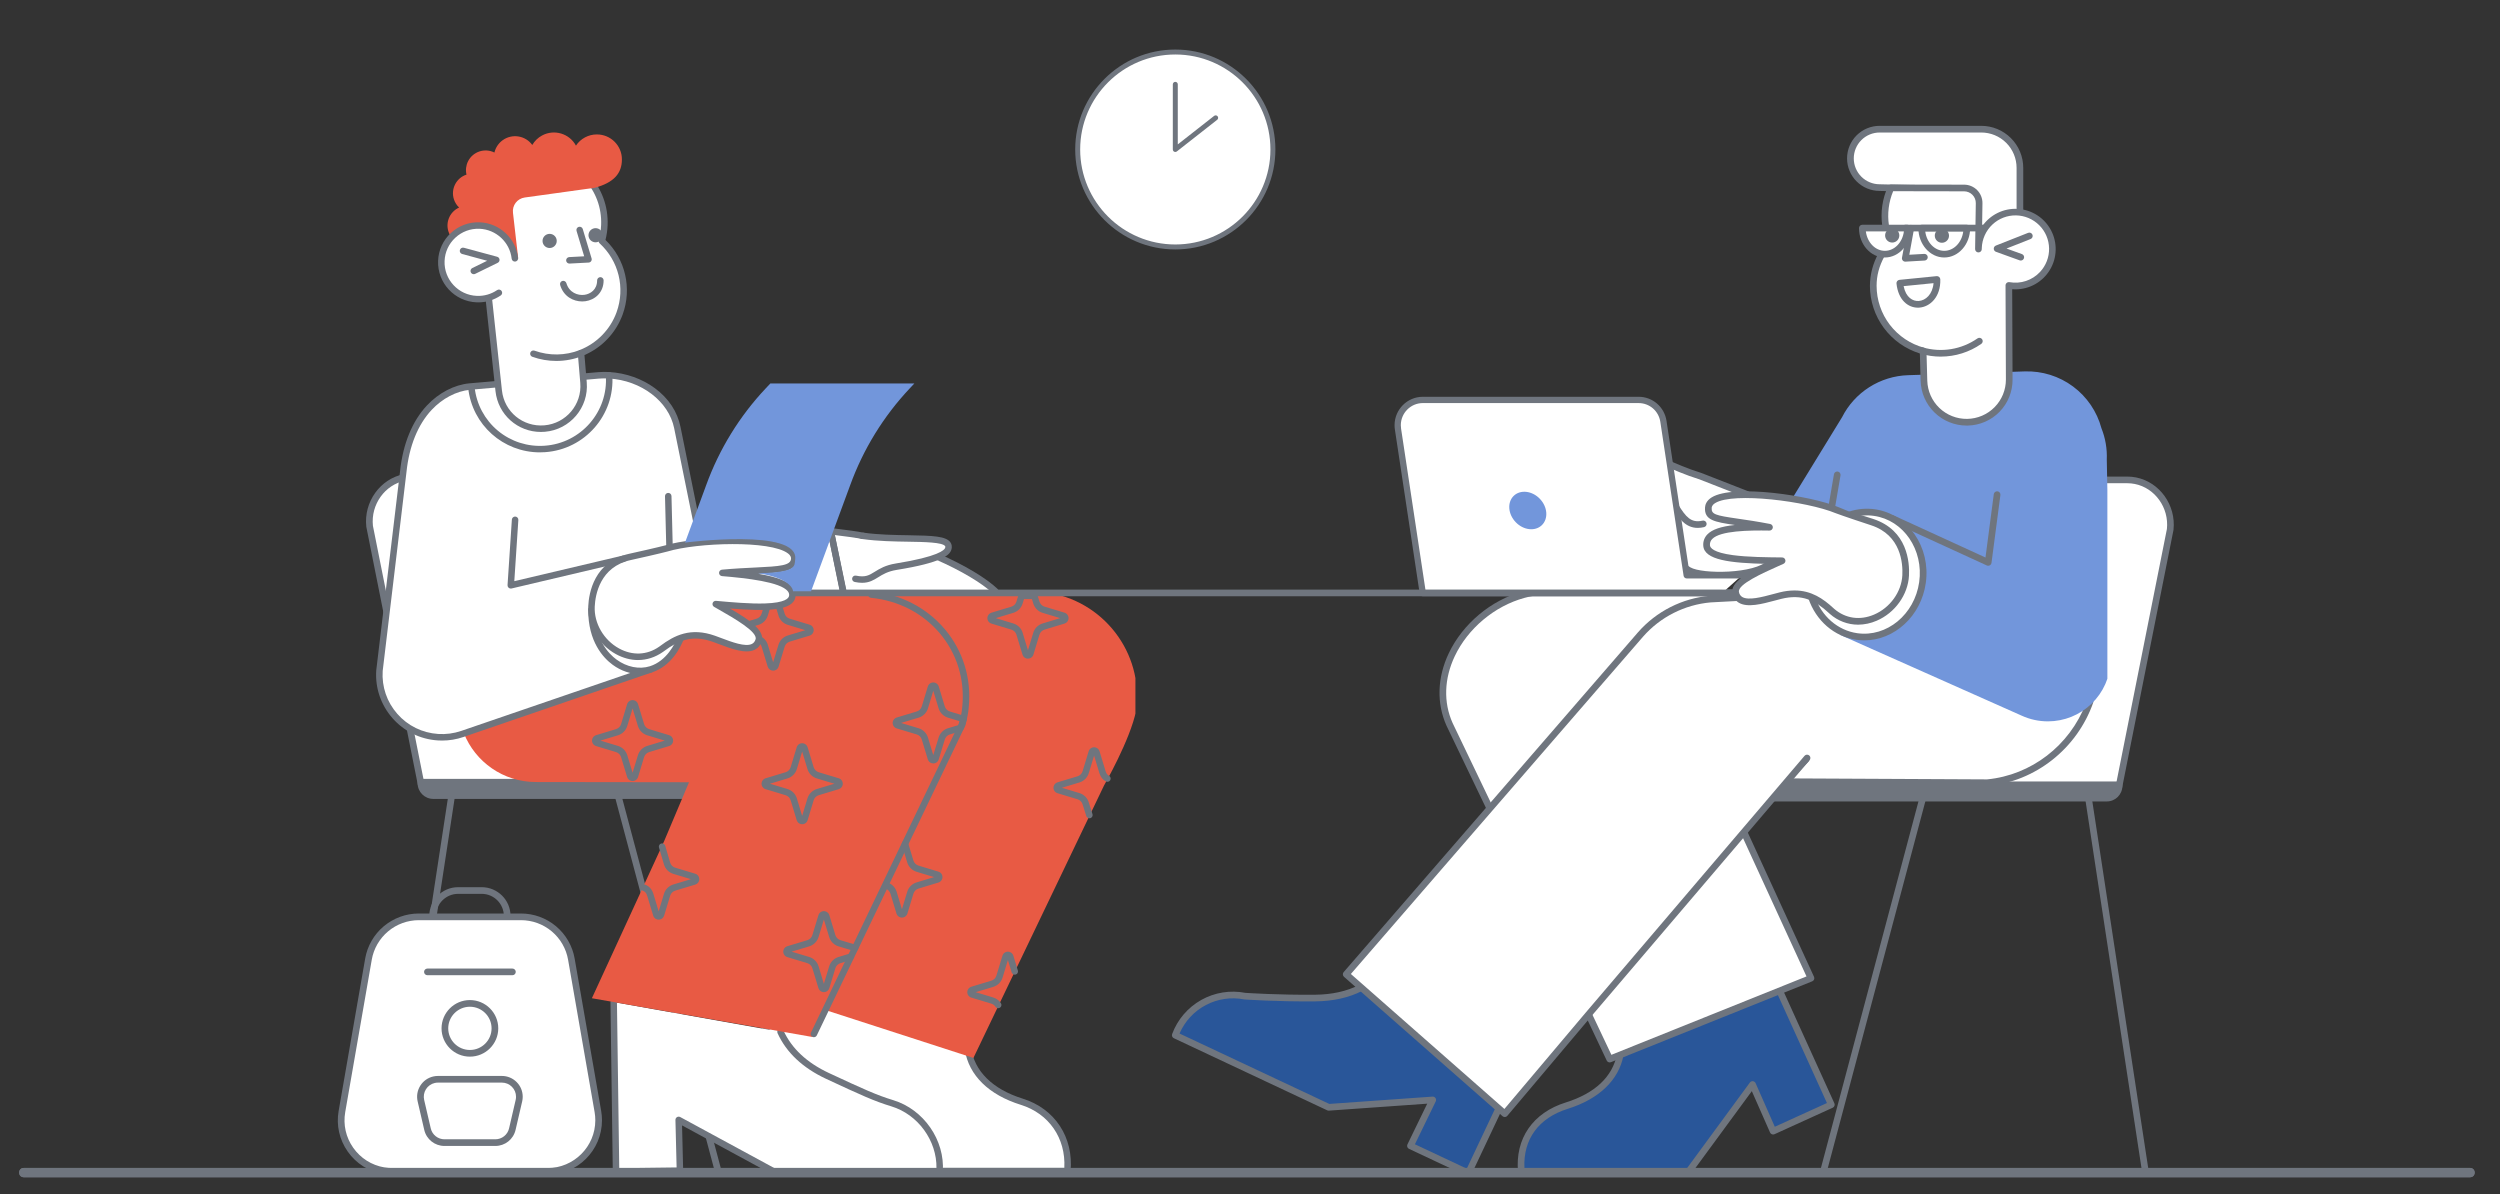 <svg fill="none" height="172" viewBox="0 0 360 172" width="360" xmlns="http://www.w3.org/2000/svg" xmlns:xlink="http://www.w3.org/1999/xlink"><rect x="0" y="0" width="360" height="172" fill="#333333" stroke="none"/><clipPath id="a"><path d="m0 0h58.38v101.014h-58.38z" transform="matrix(-1 0 0 1 111.086 68.15)"/></clipPath><clipPath id="b"><path d="m254.883 68.628h58.14v100.775h-58.14z"/></clipPath><clipPath id="c"><path d="m168.758 18.122h134.704v150.804h-134.704z"/></clipPath><clipPath id="d"><path d="m154.83 7.134h28.828v28.787h-28.828z"/></clipPath><clipPath id="e"><path d="m54.158 19.078h109.342v149.607h-109.342z"/></clipPath><clipPath id="f"><path d="m48.646 127.754h38.042v41.411h-38.042z"/></clipPath><clipPath id="g"><path d="m200.816 57.139h50.484v28.724h-50.484z"/></clipPath><clipPath id="h"><path d="m113.968 84.905h135.9v.957h-135.9z"/></clipPath><clipPath id="i"><path d="m98.647 55.223h33.018v29.921h-33.018z"/></clipPath><path d="m312.746 169.441h-265.491c-.279 0-.491-.218-.491-.503 0-.286.213-.504.491-.504h265.491c.278 0 .491.218.491.504 0 .285-.213.503-.491.503z" fill="#6f757e"/><g clip-path="url(#a)"><path d="m103.424 169.165c.073 0 .146-.017.212-.049.066-.033.124-.08.169-.138s.076-.126.09-.198.012-.147-.007-.218l-14.937-56.047c-.016-.061-.044-.118-.083-.168s-.086-.092-.141-.123c-.055-.032-.115-.052-.177-.061-.062-.008-.126-.004-.187.012-.061.016-.118.044-.168.083-.05.038-.092.086-.124.14-.032.055-.052.115-.061.177-.008.062-.004.126.012.187l14.938 56.047c.027.102.087.192.171.256.084.065.187.1.293.1zm-46.644 0c.115 0 .226-.042.313-.116.087-.075.144-.178.162-.292l8.556-56.046c.017-.125-.015-.252-.091-.353s-.188-.168-.313-.187c-.125-.019-.252.011-.354.085-.102.075-.171.186-.192.31l-8.556 56.047c-.011.068-.006.138.013.204.019.067.052.128.098.181.045.052.101.094.164.123.063.029.131.044.201.044z" fill="#6f757e"/><path d="m90.867 112.639s-7.729-36.349-7.905-37.322c-.552-3.047-1.71-5.959-4.806-6.572-.386-.076-.778-.115-1.172-.115h-17.558c-.394 0-.786.038-1.172.115-3.259.646-5.376 3.807-5.029 7.039l7.416 37.144" fill="#fff"/><g fill="#6f757e"><path d="m60.639 113.408c.071 0 .141-.016.206-.046.064-.03.121-.075.166-.129.045-.055.077-.119.095-.188s.019-.141.005-.21l-7.411-37.123c-.319-3.065 1.72-5.916 4.648-6.497.355-.07.716-.106 1.078-.106h17.558c.361 0 .724.036 1.078.106 2.339.464 3.745 2.43 4.427 6.187.176.969 7.593 35.851 7.908 37.336.028.123.103.23.209.298.106.069.235.092.359.066.124-.026.232-.1.301-.205.07-.106.095-.234.07-.358-.077-.363-7.729-36.352-7.903-37.307-.479-2.64-1.537-6.234-5.185-6.957-.417-.082-.841-.124-1.265-.124h-17.558c-.424 0-.85.042-1.265.124-3.418.677-5.796 3.998-5.413 7.56.002.014.004.029.006.043l7.416 37.145c.022.109.08.206.166.277.086.07.193.109.304.109z"/><path d="m108.741 112.159-48.603-.005v.639c0 1.243 1.009 2.25 2.254 2.25h48.694z"/></g></g><g clip-path="url(#b)"><path d="m262.515 169.403c-.074 0-.146-.017-.212-.049-.066-.033-.123-.08-.168-.138-.044-.058-.075-.126-.09-.197-.014-.072-.012-.147.007-.217l14.877-55.915c.016-.06.044-.117.082-.167s.086-.092.14-.123c.054-.032.114-.052.176-.061.063-.008.126-.004.187.012.06.016.117.044.167.082.05.039.092.086.124.141.031.054.052.114.06.176s.004.126-.012.186l-14.876 55.914c-.027.102-.087.192-.171.256-.083.065-.186.1-.291.1zm46.452 0c-.114 0-.225-.042-.311-.116-.087-.075-.144-.178-.161-.291l-8.521-55.914c-.017-.124.015-.251.09-.351.075-.101.187-.168.312-.187.124-.019.251.011.353.085.101.074.17.185.191.309l8.52 55.914c.011.068.006.138-.013.204-.019.067-.052.128-.097.18-.045.053-.101.094-.163.123-.063.029-.131.044-.2.044z" fill="#6f757e"/><path d="m275.02 113.011s7.697-36.262 7.873-37.233c.55-3.039 1.703-5.944 4.786-6.557.384-.076.775-.115 1.167-.115h17.486c.392 0 .783.038 1.167.115 3.246.644 5.355 3.797 5.009 7.022l-7.385 37.057" fill="#fff"/><g fill="#6f757e"><path d="m305.124 113.778c-.071 0-.141-.016-.205-.046s-.121-.074-.166-.129c-.045-.054-.077-.118-.094-.187s-.019-.14-.005-.21l7.381-37.035c.317-3.058-1.713-5.902-4.629-6.481-.354-.07-.713-.106-1.074-.106h-17.486c-.359 0-.721.035-1.074.105-2.329.462-3.73 2.424-4.408 6.173-.175.967-7.562 35.766-7.876 37.247-.028.123-.102.23-.208.298s-.235.091-.358.065-.231-.1-.3-.205-.094-.233-.07-.357c.077-.362 7.698-36.266 7.87-37.219.477-2.634 1.531-6.219 5.164-6.941.415-.082.837-.124 1.26-.124h17.486c.422 0 .846.042 1.26.124 3.404.676 5.772 3.989 5.392 7.542-.002.014-.004.028-.007.043l-7.385 37.056c-.022.109-.08.206-.165.276-.086.07-.193.109-.303.109z"/><path d="m257.219 112.532 48.404-.005v.638c0 1.239-1.005 2.244-2.245 2.244h-48.495z"/></g></g><g clip-path="url(#c)"><path d="m260.084 109.34-3.07 3.222 29.145.147c6.966-.657 12.593-5.398 14.809-11.684l-34.827-10.915-4.962-5.439-11.204.48-3.041 6.559 2.4 16.479 5.763 6.079" fill="#fff"/><path d="m255.096 114.748c-.065 0-.13-.013-.189-.039-.06-.026-.114-.064-.159-.111l-5.762-6.08c-.068-.072-.113-.163-.127-.261l-2.401-16.478c-.013-.092 0-.186.04-.271l3.041-6.559c.037-.08.095-.148.168-.197.074-.049.159-.077.247-.081l11.204-.48c.07-.003.14.01.205.037s.123.068.17.119l4.875 5.343 34.704 10.877c.061.019.118.051.167.093.049.041.089.093.118.15.029.058.046.121.05.185s-.005.129-.026.189c-2.342 6.64-8.315 11.352-15.217 12.003-.016.001-.032.002-.048.002l-29.145-.148c-.093 0-.185-.028-.263-.08s-.139-.125-.176-.212c-.037-.086-.047-.181-.031-.273.017-.092.061-.178.125-.246l3.07-3.222c.088-.09.209-.142.335-.144s.248.045.339.132c.092.087.145.207.149.333s-.042.249-.128.341l-2.302 2.417 28.008.142c6.359-.609 11.881-4.863 14.206-10.897l-34.346-10.764c-.081-.025-.154-.072-.211-.135l-4.811-5.274-10.688.458-2.858 6.165 2.359 16.186 5.657 5.969c.065.068.108.154.125.246.016.093.005.188-.032.274s-.099.16-.177.211c-.079.052-.17.079-.264.079z" fill="#6f757e"/><path d="m251.657 71.225-1.542 4.823-3.982-.016-.96-2.08z" fill="#fff"/><path d="m258.054 71.821 7.196-11.732c.895-1.771 2.25-3.269 3.924-4.335s3.605-1.663 5.589-1.727l2.207-.071s-.43 6.595 6.381 6.847c6.575.243 5.974-7.247 5.974-7.247l2.244-.073c2.494-.081 4.943.685 6.948 2.171 2.004 1.487 3.446 3.607 4.092 6.017.57 1.426.831 2.956.767 4.491l.564 28.977c-.08 2.344-1.066 4.565-2.753 6.194-1.686 1.63-3.94 2.542-6.286 2.543h-.016c-1.294-.001-2.572-.278-3.75-.815l-26.373-11.737s9.667 3.393 12.075-7.426c.67-11.965-10.419-9.77-10.419-9.77z" fill="#7296db"/><path d="m263.744 73.645c-.027 0-.054-.002-.081-.007-.126-.021-.237-.092-.311-.196s-.103-.233-.081-.358l.818-4.794c.023-.124.093-.235.197-.307.104-.072.232-.101.356-.08.125.021.236.091.31.194.073.103.103.23.083.355l-.819 4.794c-.019.112-.076.213-.163.286-.086.073-.196.113-.309.114z" fill="#6f757e"/><path d="m290.868 30.345v-6.175c0-1.476-.586-2.892-1.63-3.936s-2.46-1.631-3.937-1.631h-14.629c-1.116 0-2.187.443-2.976 1.232s-1.232 1.859-1.232 2.974c0 .552.109 1.099.32 1.61.212.51.522.974.912 1.365.391.391.855.7 1.365.912.511.211 1.058.32 1.611.32l11.844.278c.525.013 1.024.233 1.387.613.363.38.56.888.548 1.413l-.104 4.916c-.013.593.171 1.174.524 1.651z" fill="#fff"/><path d="m284.871 36.365c-.015 0-.03 0-.045-.002-.067-.006-.132-.027-.191-.06-.059-.033-.11-.078-.15-.132-.417-.562-.635-1.247-.618-1.946l.104-4.916c.009-.398-.141-.783-.416-1.071s-.652-.455-1.05-.465l-11.845-.278c-.615-.001-1.225-.123-1.793-.359-.569-.236-1.085-.582-1.52-1.018s-.779-.953-1.014-1.522-.356-1.178-.355-1.794c.001-.615.123-1.225.359-1.793.236-.568.582-1.084 1.018-1.519s.953-.779 1.522-1.014c.57-.235 1.179-.355 1.795-.354h14.628c.794 0 1.581.156 2.315.46.734.304 1.401.749 1.962 1.311.562.562 1.007 1.228 1.311 1.962s.461 1.52.46 2.314v6.176c0 .066-.013.132-.04.192-.027.06-.065.115-.114.16l-5.997 5.54c-.089.082-.205.128-.326.128zm-14.199-17.283c-.989 0-1.937.393-2.636 1.091-.699.699-1.092 1.647-1.092 2.635 0 .988.393 1.936 1.092 2.635.699.699 1.647 1.091 2.636 1.091l11.856.279c.652.017 1.27.291 1.721.762.45.471.696 1.102.682 1.754l-.104 4.916c-.007.301.048.6.162.878l5.399-4.988v-5.966c0-1.349-.535-2.643-1.489-3.597-.954-.954-2.248-1.49-3.598-1.491z" fill="#6f757e"/><path d="m233.309 151.902c-.591 3.073-2.962 5.834-7.706 7.314-4.699 1.469-6.929 5.091-6.529 9.463h24.114l9.181-12.507 2.96 6.719 8.387-3.816-7.449-16.398" fill="#295699"/><path d="m243.188 169.159h-24.114c-.12 0-.235-.044-.324-.125-.088-.081-.143-.192-.154-.311-.436-4.76 2.13-8.485 6.863-9.965 4.206-1.312 6.757-3.714 7.379-6.946.011-.063.035-.122.07-.175.034-.053.079-.099.131-.135.053-.036.112-.061.174-.074s.126-.013.188-.001.122.036.174.071c.053.035.099.08.134.133.035.052.06.111.072.174.013.062.013.126 0 .188-.683 3.55-3.536 6.278-8.035 7.682-4.187 1.308-6.436 4.402-6.225 8.525h23.424l9.037-12.312c.05-.068.117-.122.194-.156s.162-.047.246-.037c.083.009.163.04.231.09.068.049.122.116.156.193l2.763 6.275 7.508-3.416-7.25-15.961c-.053-.116-.057-.248-.013-.367.045-.12.135-.216.251-.269.116-.052.249-.057.368-.012s.216.135.268.251l7.449 16.398c.052.116.057.248.012.367s-.135.216-.251.268l-8.387 3.816c-.058.026-.12.041-.184.043-.063.002-.126-.009-.186-.031-.059-.023-.114-.057-.16-.101s-.083-.096-.108-.154l-2.625-5.959-8.689 11.837c-.045.061-.103.11-.17.144-.067.035-.141.052-.217.052z" fill="#6f757e"/><path d="m251.044 119.645 9.74 21.217-28.984 11.646-2.953-6.243-14.565-30.398-5.549-11.567c-3.379-7.542 2.558-16.454 10.66-18.667.755-.206 1.526-.354 2.304-.442.147-.016.294-.023.442-.022l27.802.176" fill="#fff"/><path d="m231.8 152.989c-.091 0-.18-.026-.257-.075s-.138-.118-.177-.2l-2.953-6.244-14.565-30.395-5.549-11.566c-1.449-3.234-1.336-6.931.314-10.421 2.012-4.255 6.094-7.671 10.652-8.917.78-.213 1.574-.365 2.377-.456.166-.018.332-.027.499-.025l27.802.176c.063 0.0.125.013.184.037.058.024.111.06.155.104s.08.098.104.156c.023.058.036.121.036.184-.001.063-.013.125-.038.184-.024.058-.059.111-.104.155-.045.044-.098.08-.156.103-.059.024-.121.036-.184.036h-.003l-27.802-.176c-.129-.002-.257.005-.385.019-.753.085-1.499.228-2.231.428-4.296 1.173-8.141 4.392-10.037 8.401-1.528 3.232-1.639 6.644-.311 9.608l5.544 11.555 14.565 30.397 2.761 5.836 28.096-11.288-9.529-20.76c-.027-.058-.042-.12-.045-.183s.007-.127.028-.186c.022-.06.056-.115.099-.161.043-.047.095-.085.152-.111.058-.026.12-.041.184-.043.063-.002.127.008.186.03.059.023.114.057.16.1.046.044.083.096.109.154l9.739 21.217c.027.059.042.123.044.188s-.01.13-.034.19-.06.115-.106.161-.101.083-.161.107l-28.983 11.645c-.057.023-.118.035-.18.035z" fill="#6f757e"/><path d="m195.942 142.261c-1.918.975-4.143 1.437-6.554 1.459-5.522.051-10.119-.273-10.119-.273-2.068-.402-4.21-.058-6.047.972-1.837 1.029-3.249 2.677-3.984 4.649l22.088 10.385 14.988-1.062-3.211 6.61 8.339 3.923 4.39-9.3" fill="#295699"/><path d="m211.442 169.404c-.071 0-.141-.016-.204-.046l-8.339-3.923c-.058-.027-.109-.065-.152-.112s-.076-.102-.097-.162-.03-.124-.026-.187c.003-.063.019-.125.047-.183l2.848-5.863-14.159 1.004c-.082.005-.164-.01-.238-.045l-22.088-10.385c-.109-.051-.195-.141-.241-.253-.045-.111-.047-.236-.005-.348.768-2.078 2.25-3.815 4.181-4.902 1.932-1.086 4.186-1.451 6.362-1.029.396.027 4.838.318 10.052.27 2.415-.022 4.548-.496 6.341-1.408.056-.029.118-.046.181-.051s.126.002.186.021c.06.02.116.051.164.092s.088.091.116.148c.029.056.046.117.051.18s-.003.127-.022.187c-.02.06-.051.115-.093.163-.041.048-.091.087-.148.116-1.926.979-4.203 1.488-6.767 1.511-5.478.051-10.111-.272-10.158-.275-.019-.001-.038-.003-.058-.007-1.881-.371-3.833-.086-5.53.807-1.697.894-3.036 2.342-3.794 4.103l21.565 10.138 14.863-1.053c.084-.006.168.01.244.047.075.037.14.093.187.163.048.069.076.15.082.234s-.01.168-.047.244l-2.999 6.174 7.466 3.511 4.186-8.866c.055-.114.153-.201.272-.243s.25-.035.365.019c.114.054.202.15.246.269.043.119.038.25-.015.365l-4.391 9.3c-.038.082-.1.152-.177.201-.077.048-.166.074-.257.074zm74.86-87.934c-.07 0-.138-.015-.201-.044l-13.822-6.337c-.058-.026-.111-.063-.154-.109-.044-.046-.078-.101-.1-.16s-.033-.123-.031-.186.017-.126.044-.183c.026-.058.064-.11.11-.153.047-.043.102-.076.161-.098.06-.022.123-.032.187-.029.063.003.125.018.183.045l13.231 6.066 1.195-9.12c.017-.126.083-.241.184-.318.05-.038.107-.067.168-.083.061-.016.125-.021.187-.012.063.008.123.029.178.06.054.032.102.073.141.123.038.05.066.107.082.168.017.061.021.124.013.187l-1.281 9.765c-.015.116-.071.222-.159.298-.088.077-.2.119-.317.119z" fill="#6f757e"/><path d="m266.418 74.126c1.127-.374 2.325-.482 3.5-.315 4.522.642 7.62 5.158 6.919 10.086s-4.935 8.401-9.457 7.759c-3.1-.441-5.531-2.701-6.527-5.667" fill="#fff"/><path d="m268.455 92.211c-.382-0-.764-.027-1.142-.081-3.176-.451-5.826-2.746-6.915-5.989-.02-.06-.028-.123-.024-.186.005-.063.021-.124.049-.181s.067-.107.115-.148c.047-.041.103-.073.162-.093.06-.02.123-.028.186-.024.063.004.125.021.181.049.056.028.107.067.148.115.042.048.073.103.093.163.974 2.897 3.326 4.945 6.14 5.345 4.253.605 8.251-2.693 8.914-7.351.662-4.658-2.259-8.939-6.511-9.543-1.102-.158-2.226-.056-3.282.296-.121.04-.252.03-.366-.027-.114-.057-.201-.157-.24-.278-.04-.121-.031-.253.027-.366.057-.114.157-.2.278-.24 1.196-.399 2.469-.513 3.718-.335 4.777.679 8.064 5.447 7.327 10.628-.678 4.766-4.528 8.248-8.858 8.248z" fill="#6f757e"/><path d="m234.887 67.123c-5.001-.186-10.976.449-10.881 2.488.082 1.87 3.409 1.267 9.574 1.73-5.527.537-9.545 1.333-9.233 3.255.315 1.907 5.895 1.336 10.154.88-2.553 1.527-6.102 3.466-5.621 4.898.691 2.05 3.786.523 5.923-.284 4.765-1.79 5.592.403 8.379 2.03 1.853 1.088 9.722 1.063 11.778-1.129" fill="#fff"/><path d="m247.741 83.311c-2.085 0-3.972-.292-4.801-.779-.592-.357-1.163-.748-1.709-1.172-1.637-1.227-2.821-2.114-6.258-.822-.243.092-.5.193-.764.298-1.669.66-3.561 1.409-4.797.835-.235-.111-.445-.27-.615-.468-.17-.198-.296-.429-.371-.678-.484-1.44 1.594-2.914 3.97-4.355-4.747.443-8.204.428-8.522-1.497-.04-.232-.031-.47.029-.698.059-.228.166-.441.314-.624.582-.756 1.845-1.32 4.083-1.772-2.946-.104-4.7-.297-4.773-1.948-.006-.225.035-.448.121-.655.086-.207.216-.394.38-.548 1.545-1.559 6.825-1.937 10.878-1.786.063.002.125.017.182.043.058.026.109.064.152.11.043.046.077.1.098.16.022.059.033.122.03.185-.002.063-.017.125-.043.182-.026.057-.064.109-.11.152s-.101.076-.16.098c-.059.022-.122.032-.185.03-4.924-.183-9.102.435-10.16 1.503-.071.059-.128.133-.167.216-.039.084-.058.175-.057.267.039.874 1.547.96 4.679 1.059 1.288.041 2.747.086 4.452.214.12.009.232.062.314.15.083.088.129.203.13.323.002.12-.042.236-.123.326-.08.089-.191.145-.311.157-3.256.316-7.695.88-8.65 2.119-.066.08-.115.173-.142.273-.027.1-.031.205-.013.308.09.549 1.232.886 3.133.923 1.992.039 4.594-.24 6.496-.444.108-.012.218.014.31.073.092.059.161.148.196.252.035.104.033.216-.005.319s-.11.189-.204.245c-.22.132-.449.267-.681.405-1.888 1.118-5.046 2.988-4.731 3.929.034.126.094.243.177.343s.186.181.303.238c.862.4 2.624-.297 4.039-.857.269-.106.531-.21.779-.304 3.931-1.476 5.434-.351 7.174.953.517.402 1.057.773 1.618 1.111 1.672.982 9.297.97 11.185-1.043.088-.089.207-.139.332-.141s.245.044.337.13c.091.085.145.203.151.327.006.125-.037.247-.12.34-1.33 1.419-4.645 1.993-7.57 1.993z" fill="#6f757e"/><path d="m245.273 75.442c-3.377.775-3.648-3.304-6.084-4.944-3.372-2.284-5.324-4.042-5.25-5.002.189-2.203 5.594 1.445 10.906 3.067 0 0 6.321 2.482 6.812 2.661" fill="#fff"/><path d="m244.477 76.018c-1.825 0-2.755-1.463-3.588-2.773-.559-.88-1.138-1.79-1.968-2.348-4.953-3.355-5.52-4.667-5.461-5.437.005-.191.057-.378.153-.543.095-.166.23-.305.393-.405.905-.537 2.521.129 5.537 1.453 1.673.735 3.569 1.567 5.442 2.139.012.004.024.008.035.012.063.025 6.321 2.482 6.801 2.657.118.045.214.134.266.249.053.115.058.246.015.364-.043.119-.131.215-.246.27-.114.054-.245.061-.364.019-.483-.176-6.367-2.486-6.806-2.659-1.921-.589-3.838-1.43-5.53-2.173-1.939-.852-4.137-1.817-4.66-1.507-.018.011-.065.039-.08.2-.019.253.286 1.343 5.042 4.563.995.67 1.628 1.666 2.241 2.629 1.045 1.645 1.772 2.633 3.465 2.244.125-.028.255-.006.363.061.108.068.184.175.213.299.028.124.006.254-.061.362-.068.108-.176.184-.3.213-.296.07-.598.107-.902.109z" fill="#6f757e"/><path d="m260.218 109.148-31.487 36.946-12.047 14.279-22.834-20.076 42.385-48.932c2.577-2.928 6.182-4.754 10.068-5.1l3.956-.211" fill="#fff"/><path d="m216.684 160.853c-.116 0-.229-.042-.317-.119l-22.834-20.077c-.095-.083-.153-.201-.162-.328-.008-.126.033-.251.116-.346l42.385-48.932c2.655-3.027 6.376-4.913 10.388-5.263l.017-.001 3.956-.211c.064-.004.127.004.187.025.061.021.116.053.164.095.047.042.086.093.113.151.028.057.044.119.047.183.004.063-.006.127-.027.187-.021.06-.054.115-.097.162s-.094.085-.152.112c-.058.027-.12.042-.183.045l-3.947.21c-3.762.331-7.251 2.1-9.741 4.938l-42.072 48.569 22.108 19.438 11.731-13.904 31.489-36.948c.083-.097.2-.157.327-.167s.253.031.35.113c.097.083.157.2.167.327s-.03.253-.113.35l-31.488 36.946-12.045 14.277c-.041.049-.091.089-.148.118s-.119.046-.183.051c-.012.001-.024.001-.036.001z" fill="#6f757e"/><path d="m274.415 82.867c-.265 5.073-6.453 8.745-10.589 5.184-.056-.046-.109-.094-.16-.145-1.782-1.635-3.851-2.985-7.284-2.131-2.42.603-5.953 1.88-6.443-.427-.339-1.6 3.73-3.26 6.684-4.593-4.662-.045-10.768-.11-10.872-2.217s3.012-2.72 9.056-2.611c-6.609-1.28-8.941-.8-8.804-2.827.233-3.36 13.926-1.545 18.479.346 0 0 1.097.424 5.122 1.747 4.106 1.35 4.949 5.019 4.811 7.676z" fill="#fff"/><path d="m267.564 89.955c-1.493-.004-2.933-.553-4.051-1.542-.063-.052-.124-.107-.181-.164-1.912-1.752-3.807-2.764-6.835-2.01-.3.076-.6.154-.899.236-1.868.5-3.985 1.067-5.226.306-.236-.147-.439-.341-.594-.571-.156-.23-.261-.49-.309-.764-.342-1.615 2.177-2.963 4.984-4.245-5.268-.114-9.079-.543-9.183-2.642-.021-.295.022-.592.124-.87.103-.278.264-.53.472-.741.675-.696 1.925-1.135 3.954-1.352-2.946-.427-4.421-.693-4.296-2.532.028-.404.217-.982.963-1.443 3.145-1.945 14.263-.248 18.179 1.378 3.916 1.626 1.133.435 5.087 1.734 4.938 1.624 5.24 6.245 5.141 8.157-.144 2.757-2.015 5.367-4.656 6.495-.843.369-1.753.562-2.674.569zm-9.151-4.928c2.433 0 4.118 1.184 5.578 2.523.007.006.014.013.02.02.039.039.08.076.123.111 1.614 1.39 3.7 1.688 5.728.822 2.311-.987 3.948-3.262 4.074-5.662.088-1.691-.173-5.779-4.481-7.195-3.992-1.312-5.1-1.738-5.145-1.755-4.098-1.701-14.706-3.067-17.317-1.452-.483.299-.503.595-.51.692-.063.93.507 1.088 3.74 1.554 1.239.179 2.78.401 4.676.768.118.023.223.089.294.185.072.097.104.216.092.336-.014.119-.071.229-.161.308s-.206.123-.325.122c-2.982-.053-7.08.014-8.242 1.212-.116.116-.206.257-.262.411-.057.155-.079.32-.064.484.018.37.473 1.048 3.311 1.43 2.107.283 4.868.31 7.087.331.109.001.215.04.299.109.084.069.143.166.165.272.022.107.008.218-.042.316-.049.097-.131.175-.23.22-.242.109-.491.22-.744.333-2.206.985-5.899 2.633-5.668 3.723.021.146.074.285.154.409.08.124.186.228.31.307.89.545 2.878.013 4.475-.416.317-.085.625-.167.917-.24.702-.18 1.423-.274 2.148-.279z" fill="#6f757e"/><path d="m284.895 35.868c.001-1.091.338-2.155.965-3.047.627-.893 1.514-1.571 2.54-1.943 1.026-.372 2.141-.419 3.195-.135 1.053.284 1.994.885 2.694 1.722.7.837 1.126 1.869 1.219 2.955s-.151 2.176-.698 3.119c-.548.944-1.373 1.696-2.363 2.155-.99.459-2.097.602-3.171.41l.054 13.547c.003 1.615-.631 3.166-1.764 4.316s-2.674 1.809-4.29 1.832c-1.615.023-3.174-.591-4.34-1.709-1.166-1.118-1.844-2.65-1.887-4.264l-.118-4.293c-2.062-.558-3.882-1.778-5.179-3.473-1.298-1.695-2.002-3.77-2.002-5.904.008-1.571.419-3.114 1.192-4.482l.593-4.141-.001-.008c-.283-1.86-.016-3.763.768-5.473l10.533.019c.286.001.57.058.834.169.265.111.504.273.705.478.201.204.36.447.466.713.107.266.16.551.155.837z" fill="#fff"/><path d="m283.189 61.283c-1.725-.003-3.381-.677-4.617-1.88s-1.955-2.84-2.004-4.563l-.108-3.942c-2.081-.645-3.902-1.938-5.195-3.691-1.294-1.753-1.993-3.873-1.995-6.051.008-1.621.424-3.215 1.209-4.634l.57-3.989c-.28-1.933.003-3.905.815-5.682.038-.084.1-.154.177-.204.078-.05.168-.076.26-.076h.001l10.532.019c.351.001.697.071 1.02.207s.616.334.862.584c.245.25.439.546.569.871s.195.673.189 1.023l-.05 3.325c.564-.826 1.331-1.492 2.228-1.934s1.893-.645 2.891-.588c.999.056 1.966.369 2.807.909.842.54 1.529 1.288 1.997 2.172.467.884.697 1.873.669 2.872s-.314 1.974-.83 2.83c-.516.856-1.245 1.564-2.116 2.056-.871.491-1.854.75-2.854.75-.153 0-.305-.006-.458-.018l.052 13c.012 1.73-.657 3.396-1.863 4.637-1.206 1.241-2.852 1.958-4.583 1.995-.058.002-.117.002-.175.002zm-10.574-33.751c-.649 1.554-.859 3.256-.607 4.922.007.049.008.098.002.147l-.592 4.141c-.008.056-.026.11-.053.16-.775 1.433-1.135 2.784-1.135 4.254.002 2.029.671 4 1.905 5.611 1.233 1.611 2.962 2.772 4.92 3.304.1.027.189.085.252.166.064.081.1.181.103.284l.118 4.293c.041 1.488.666 2.9 1.74 3.93 1.075 1.03 2.512 1.596 4.001 1.575s2.909-.628 3.954-1.689c1.044-1.061 1.629-2.49 1.626-3.978l-.054-13.546c0-.07.015-.14.045-.204.029-.064.073-.12.126-.166.054-.045.117-.078.185-.096.068-.018.139-.021.209-.009.797.142 1.616.083 2.384-.173.768-.255 1.46-.699 2.013-1.29.86-.917 1.33-2.132 1.31-3.389-.019-1.257-.528-2.457-1.417-3.345s-2.09-1.397-3.347-1.417-2.473.45-3.39 1.31c-.467.437-.843.961-1.106 1.543-.264.582-.41 1.21-.431 1.849l-.002.155c-.001.127-.053.249-.143.338-.091.089-.214.139-.341.138s-.249-.052-.338-.143c-.09-.091-.139-.213-.138-.34 0-.057 0-.113.002-.169l.097-6.438c.004-.223-.037-.444-.12-.651s-.206-.395-.363-.554c-.156-.159-.342-.285-.548-.372-.205-.086-.426-.131-.649-.132z" fill="#6f757e"/><path d="m279.477 51.355c-.976-.001-1.947-.14-2.883-.414-.061-.017-.119-.046-.168-.086-.05-.039-.092-.088-.123-.144s-.05-.117-.057-.18-.002-.127.016-.188c.018-.061.048-.118.088-.167s.089-.09.145-.121c.056-.03.117-.049.18-.055.063-.006.127 0 .188.018 1.328.391 2.727.478 4.093.255 1.367-.223 2.665-.75 3.8-1.542.052-.036.111-.061.172-.075.062-.013.125-.015.188-.004.062.011.121.034.174.068s.099.078.135.13c.036.052.061.11.075.172.013.062.014.125.003.187-.011.062-.034.121-.068.174-.034.053-.078.099-.13.135-1.709 1.193-3.744 1.833-5.828 1.834zm-5.117-13.678c-.071 0-.14-.015-.204-.045-.064-.03-.12-.073-.165-.127s-.078-.117-.096-.185-.02-.139-.008-.208l.794-4.353c.026-.122.099-.229.202-.299.104-.07.231-.096.354-.073s.232.092.304.193c.073.102.103.227.084.351l-.684 3.753 2.144-.123c.063-.004.126.004.186.025s.115.053.163.095c.047.042.086.093.113.15.028.057.044.119.048.182.003.063-.006.127-.026.186-.021.06-.054.115-.096.162-.043.047-.094.085-.151.113-.057.027-.119.043-.182.046l-2.753.158c-.009.001-.018.001-.027.001z" fill="#6f757e"/><path d="m274.672 32.844c0 2.08-1.454 3.755-3.248 3.755s-3.251-1.681-3.251-3.755z" fill="#fff"/><path d="m271.424 37.079c-2.057 0-3.731-1.9-3.731-4.235 0-.127.051-.249.141-.339s.212-.141.34-.141h6.498c.127 0 .249.051.339.141s.141.212.141.339c0 2.335-1.672 4.235-3.728 4.235zm-2.741-3.755c.197 1.579 1.351 2.795 2.741 2.795 1.389 0 2.54-1.216 2.737-2.795z" fill="#6f757e"/><path d="m283.219 32.844c0 2.08-1.454 3.755-3.246 3.755-1.793 0-3.248-1.681-3.248-3.755z" fill="#fff"/><g fill="#6f757e"><path d="m279.973 37.079c-2.056 0-3.728-1.9-3.728-4.235 0-.127.051-.249.141-.339s.212-.141.339-.141h6.494c.127 0 .249.051.339.141s.141.212.141.339c0 2.335-1.671 4.235-3.726 4.235zm-2.738-3.755c.197 1.579 1.35 2.795 2.738 2.795s2.539-1.216 2.736-2.795z"/><path d="m285.733 33.324h-11.373c-.128 0-.25-.051-.34-.141s-.14-.212-.14-.339.05-.249.14-.339.212-.141.34-.141h11.373c.128 0 .25.051.34.141s.141.212.141.339-.051.249-.141.339-.212.141-.34.141zm-9.558 10.981c-1.38 0-2.826-1.053-3.082-3.48-.007-.063-.001-.127.017-.187.018-.061.048-.117.088-.166s.089-.09.145-.12c.056-.03.117-.049.18-.055l5.352-.533c.066-.007.132 0.0.195.021.063.02.121.053.17.097.05.043.09.097.118.157s.044.124.045.19c.074 2.533-1.476 3.965-3.046 4.071-.06.004-.121.006-.182.006zm-2.055-3.103c.329 1.653 1.346 2.195 2.172 2.139 1.008-.068 2.002-.965 2.137-2.568zm16.873-3.683c-.056 0-.111-.01-.163-.029l-3.411-1.23c-.092-.033-.171-.093-.228-.173-.057-.079-.088-.174-.089-.272-.002-.098.027-.193.081-.274.054-.081.132-.144.223-.179l4.638-1.83c.059-.025.122-.037.186-.037s.127.013.186.038c.059.025.112.061.156.107.045.046.08.1.103.159.024.059.035.123.034.186-.002.064-.016.127-.042.185-.026.058-.063.111-.11.154-.046.044-.101.078-.161.1l-3.456 1.364 2.215.799c.107.038.196.113.253.21.057.098.077.212.058.324-.02.111-.078.212-.164.285-.087.073-.196.113-.31.112z"/><path d="m279.634 34.959c.565 0 1.024-.458 1.024-1.024 0-.565-.459-1.024-1.024-1.024-.566 0-1.025.459-1.025 1.024 0 .566.459 1.024 1.025 1.024z"/><path d="m272.479 34.928c.566 0 1.024-.458 1.024-1.024s-.458-1.024-1.024-1.024-1.024.458-1.024 1.024.458 1.024 1.024 1.024z"/></g></g><g clip-path="url(#d)"><path d="m169.244 35.564c7.763 0 14.056-6.284 14.056-14.036s-6.293-14.036-14.056-14.036-14.056 6.284-14.056 14.036 6.293 14.036 14.056 14.036z" fill="#fff"/><g fill="#6f757e"><path d="m169.244 35.92c-7.948 0-14.414-6.457-14.414-14.393 0-7.936 6.466-14.393 14.414-14.393s14.414 6.457 14.414 14.393c0 7.937-6.466 14.393-14.414 14.393zm0-28.073c-7.554 0-13.699 6.137-13.699 13.679 0 7.543 6.145 13.679 13.699 13.679 7.553 0 13.699-6.136 13.699-13.679 0-7.543-6.146-13.679-13.699-13.679z"/><path d="m169.244 21.884c-.095-0-.186-.038-.253-.105-.067-.067-.105-.158-.105-.252v-9.383c0-.095.038-.185.105-.252.067-.067.158-.105.253-.105s.185.038.252.105c.068.067.105.158.105.252v8.648l5.237-4.107c.075-.057.169-.082.262-.071s.178.06.236.134.085.168.074.261c-.01.093-.057.179-.13.237l-5.815 4.561c-.063.05-.141.076-.221.076z"/></g></g><g clip-path="url(#e)"><path d="m71.71 55.31 15.291-1.27 5.915 1.402c1.658.613 3.955 2.937 4.474 4.623l2.876 14.986 18.583-.643 2.668 10.847-21.73.478-13.741 3.826" fill="#fff"/><path d="m135.018 80.178c3.214 1.41 6.558 3.278 8.316 4.967l.553 1.067-22.369-.478-1.888-9.23" fill="#fff"/><path d="m143.887 86.678-.01-0-22.369-.478c-.106-.002-.208-.04-.289-.108-.082-.068-.138-.161-.159-.265l-1.887-9.23c-.013-.06-.013-.122-.001-.182.011-.06.035-.117.069-.168.033-.051.077-.095.128-.129.051-.034.108-.058.168-.07s.122-.013.182-.001c.06.012.118.035.169.069s.095.077.129.128c.035.051.059.108.071.168l1.813 8.865 21.21.453-.156-.3c-1.561-1.473-4.589-3.272-8.125-4.824-.056-.024-.107-.06-.15-.104s-.076-.096-.099-.153c-.022-.057-.033-.118-.032-.18s.015-.122.039-.178c.025-.056.061-.107.105-.149.045-.042.097-.076.155-.098.057-.022.118-.033.18-.031.061.002.122.015.178.04 3.674 1.612 6.833 3.503 8.452 5.058.037.035.068.076.091.122l.553 1.067c.037.071.055.15.052.23-.002.08-.026.158-.068.226-.041.068-.1.125-.17.164-.07.039-.149.06-.229.06z" fill="#6f757e"/><path d="m134.94 168.637h18.757c.4-4.357-1.871-8.525-6.563-9.988-4.976-1.551-7.336-4.509-7.768-7.758l-18.167-8.56-11.025 5.74 5.592 17.537 5.912 3.029z" fill="#fff"/><path d="m153.697 169.103h-32.019c-.074 0-.147-.017-.213-.051l-5.912-3.029c-.055-.028-.104-.067-.144-.114-.039-.047-.069-.101-.088-.16l-5.592-17.537c-.034-.104-.029-.217.013-.319.042-.101.118-.185.216-.235l11.024-5.74c.064-.033.135-.051.207-.053.072-.001.144.014.209.045l18.167 8.56c.071.034.132.084.178.147s.076.136.086.214c.452 3.4 3.096 6.018 7.445 7.373 4.635 1.446 7.34 5.558 6.889 10.476-.011.116-.065.223-.151.302-.086.078-.198.121-.315.121zm-31.906-.932h31.472c.221-4.273-2.204-7.809-6.268-9.077-4.61-1.436-7.46-4.231-8.055-7.887l-17.731-8.355-10.471 5.451 5.414 16.979z" fill="#6f757e"/><path d="m124.312 77.169c-1.387-.278-3.251-.474-4.682-.665z" fill="#fff"/><path d="m124.313 77.635c-.031 0-.062-.003-.093-.009-1.018-.204-2.331-.367-3.49-.512-.405-.051-.797-.1-1.162-.148-.121-.018-.231-.082-.306-.18-.074-.098-.106-.221-.09-.343.016-.122.08-.232.177-.307.098-.075.221-.109.343-.094.362.048.751.097 1.154.147 1.174.146 2.506.312 3.558.523.113.023.215.087.284.18.069.093.101.208.089.323-.011.115-.065.222-.151.3s-.198.121-.313.121z" fill="#6f757e"/><path d="m123.172 83.348c2.753.577 2.743-1.242 5.9-1.747 4.372-.701 7.101-1.553 7.459-2.529.824-2.246-6.252-1.075-12.219-1.904" fill="#fff"/><path d="m124.144 83.925c-.315 0-.667-.037-1.068-.121-.061-.013-.117-.037-.168-.071-.051-.035-.094-.079-.128-.13-.033-.051-.056-.109-.068-.169-.011-.06-.01-.122.002-.182.013-.06.037-.117.072-.167.035-.051.079-.094.13-.127.052-.033.109-.057.169-.068.061-.011.123-.011.183.002 1.347.282 1.888-.053 2.706-.562.682-.423 1.53-.95 3.024-1.189 6.188-.993 6.994-1.957 7.094-2.228.067-.185.026-.244.008-.27-.382-.556-2.992-.599-5.294-.636-2.047-.033-4.366-.071-6.559-.375-.122-.017-.233-.082-.308-.181-.075-.099-.107-.223-.09-.345s.082-.233.181-.308c.099-.074.223-.107.346-.09 2.136.297 4.425.334 6.445.367 3.544.058 5.423.13 6.05 1.04.151.22.291.593.098 1.119-.263.717-1.361 1.792-7.823 2.828-1.308.209-2.036.661-2.678 1.06-.661.411-1.294.804-2.324.804zm-2.68 1.834c-.107-0-.211-.037-.294-.105s-.141-.162-.163-.267l-2.194-10.511-18.473.878c-.112.005-.222-.029-.31-.098-.088-.069-.148-.166-.17-.276l-2.782-13.724c-.784-3.869-4.736-6.877-9.397-7.152-.482-.029-.966-.024-1.448.015l-2.241.194c-.123.009-.244-.03-.337-.11-.094-.08-.152-.193-.163-.315-.011-.122.027-.243.106-.338.078-.094.191-.154.313-.166l2.243-.194c.526-.043 1.055-.049 1.582-.017 2.396.141 4.731.97 6.576 2.334 1.965 1.453 3.238 3.377 3.681 5.564l2.703 13.332 18.471-.878c.111-.005.22.03.308.098s.149.165.171.273l2.276 10.901c.014.068.013.138-.003.205-.017.067-.048.13-.092.184-.044.054-.099.097-.162.127-.063.03-.131.045-.201.045z" fill="#6f757e"/><path d="m88.372 144.3.336 24.397 9.2-.118-.18-7.316 13.708 7.434h23.858c.307-4.321-2.656-8.569-6.81-9.83-2.417-.734-4.311-1.599-9.307-3.925-3.113-1.45-5.51-3.552-6.786-6.358" fill="#fff"/><path d="m135.294 169.164h-23.858c-.078 0-.155-.02-.223-.057l-12.998-7.049.161 6.51c.001.062-.009.123-.032.181-.022.057-.056.11-.099.154-.043.044-.094.08-.151.104-.057.025-.118.038-.179.039l-9.2.118c-.061 0-.122-.011-.179-.033-.057-.023-.109-.057-.153-.099-.044-.043-.079-.094-.103-.15-.024-.056-.037-.117-.038-.178l-.336-24.397c-.002-.124.046-.243.132-.332.086-.088.204-.139.328-.141.258-.006.47.202.474.46l.33 23.931 8.261-.106-.169-6.844c-.002-.082.018-.163.057-.235s.097-.132.167-.174c.07-.043.15-.067.232-.069.082-.002.163.018.235.057l13.604 7.377h23.293c.076-3.966-2.653-7.75-6.5-8.918-2.425-.736-4.301-1.589-9.369-3.949-3.382-1.574-5.742-3.791-7.014-6.587-.026-.056-.041-.117-.043-.178-.003-.062.007-.124.028-.181.021-.058.054-.111.096-.157.042-.045.093-.081.149-.107.057-.025.117-.039.179-.041s.124.008.181.03c.058.022.111.056.156.098.044.043.08.094.105.15 1.177 2.589 3.384 4.65 6.558 6.128 5.023 2.339 6.881 3.184 9.246 3.902 4.394 1.333 7.463 5.766 7.14 10.309-.008.118-.061.228-.147.309-.087.08-.201.125-.319.125z" fill="#6f757e"/><path d="m94.424 96.106c1.895-.77 2.981-3.786 4.187-4.422 2.502-.669 5.259 1.104 7.293 1.369 2.035.265 3.156.723 3.38-1.025s-5.903-4.862-5.903-4.862l4.732.181c6.261.689 6.121-2.112 6.121-2.112h11.18c8.343.819 14.441 8.231 13.62 16.556-.14 1.757-.702 3.008-.702 3.008l-21.342 44.527-31.759-5.58 7.51-16.324 2.89-6.288 3.585-8.491-22.066-.031c-4.693-.006-8.705-2.905-10.344-7.003 0 0 25.721-8.735 27.617-9.505z" fill="#e85a44"/><path d="m71.711 55.31c-1.357.117-2.715.235-4.072.354-3.668.351-8.664 3.683-9.563 12.225l-3.43 28.685c-.327 4.965 3.442 9.255 8.418 9.58 1.186.078 2.375-.079 3.5-.46l27.164-9.311" fill="#fff"/><path d="m63.662 106.641c-.209 0-.419-.007-.629-.021-2.531-.166-4.846-1.305-6.518-3.208-1.672-1.904-2.502-4.342-2.336-6.868.001-.008.001-.017.002-.025l3.43-28.684c.412-3.917 1.749-7.186 3.865-9.447 1.699-1.816 3.929-2.978 6.117-3.187.087-.008 2.265-.197 4.076-.354.123-.011.246.028.341.107.095.08.154.193.165.317.011.123-.028.246-.108.34s-.194.154-.317.165c-1.356.117-2.712.235-4.069.353-1.964.188-3.977 1.243-5.523 2.895-1.976 2.112-3.228 5.195-3.62 8.915l-3.43 28.678c-.146 2.273.602 4.467 2.107 6.18 1.508 1.716 3.595 2.743 5.877 2.893 1.124.074 2.252-.074 3.318-.437l27.163-9.311c.058-.02.119-.028.181-.024s.121.02.176.046c.055.027.104.064.145.11s.072.099.092.157.028.119.024.18-.02.121-.046.176c-.027.055-.065.104-.111.145s-.1.072-.158.091l-27.164 9.311c-.983.335-2.014.506-3.053.506z" fill="#6f757e"/><path d="m121.875 85.294h28.657c8.312 1.087 14.167 8.692 13.077 16.986-.82 4.208-4.636 10.844-4.636 10.844l-11.879 24.782-2.319 4.835-4.603 9.603-23.464-7.595z" fill="#e85a44"/><path d="m148.024 94.85c-.076 0-.154-.011-.231-.034-.132-.038-.253-.109-.35-.206s-.169-.217-.207-.349l-.868-2.866c-.052-.172-.146-.329-.274-.456-.127-.127-.284-.221-.457-.272l-2.869-.869c-.207-.06-.381-.2-.486-.393s-.129-.414-.067-.624c.038-.132.11-.252.207-.349.097-.097.218-.168.35-.207l2.864-.866c.173-.052.33-.146.458-.274.127-.128.222-.284.274-.457l.295-.97c.03-.096.089-.179.169-.239.081-.059.178-.092.278-.092h1.36c.016 0 .031.001.047.002.163.016.326.036.498.057.089.011.174.048.243.106s.12.135.146.221l.278.914c.053.172.147.329.275.457.127.128.284.221.457.274l2.876.867c.214.067.386.21.488.404s.122.417.056.626c-.04.127-.11.243-.205.337-.095.094-.211.164-.339.203l-.001.001-2.877.869c-.172.051-.33.145-.457.272-.128.127-.222.284-.274.456l-.869 2.87c-.104.354-.433.585-.788.585zm-4.633-5.838 2.516.762c.32.096.612.269.848.505.237.236.411.526.507.846l.763 2.517.762-2.517c.096-.32.271-.61.507-.846.237-.236.529-.409.849-.505l2.523-.762-2.522-.76c-.32-.097-.611-.271-.848-.506-.236-.236-.41-.526-.507-.846l-.19-.622c-.05-.006-.101-.011-.152-.016h-.99l-.195.639c-.097.319-.271.61-.507.845-.237.236-.528.41-.848.506zm-.35.106-.002.001c.001-0.0.001-0.0.002-.001z" fill="#6f757e"/><path d="m96.228 71.433.184 7.372z" fill="#fff"/><path d="m96.411 79.271c-.122 0-.239-.048-.326-.133s-.138-.201-.141-.322l-.184-7.372c0-.122.048-.238.133-.325.085-.087.201-.137.323-.14.122-.003.24.042.329.124.089.083.143.197.149.318l.184 7.372c.003.124-.043.243-.129.333-.085.089-.203.142-.327.145zm-18.654-14.13c-5.29 0-9.759-3.944-10.339-9.275-.007-.061-.001-.123.016-.181.017-.059.046-.114.084-.162.038-.048.086-.088.14-.117.054-.029.113-.048.174-.055.061-.007.123-.001.182.016.059.017.114.046.162.084.048.038.088.086.117.14.029.054.048.113.054.174.258 2.438 1.456 4.68 3.341 6.251 1.885 1.571 4.31 2.349 6.76 2.168 5.217-.369 9.161-4.905 8.791-10.111-.009-.123.032-.245.113-.339s.196-.151.32-.16c.124-.009.246.032.339.113s.151.196.16.319c.406 5.719-3.926 10.701-9.657 11.106-.252.018-.504.027-.757.027zm52.123 66.995c-.081 0-.164-.012-.245-.037-.127-.04-.243-.11-.338-.204s-.165-.21-.204-.338l-.87-2.873c-.053-.172-.147-.328-.275-.455s-.285-.221-.457-.273c-.117-.037-.214-.119-.271-.227-.057-.109-.069-.235-.033-.352.035-.117.116-.216.223-.274.108-.059.234-.073.352-.039.32.096.611.27.847.505.236.236.411.526.508.844l.762 2.518.763-2.516c.097-.319.271-.61.507-.845.237-.236.528-.41.848-.506l2.516-.761-2.517-.762c-.318-.096-.608-.268-.844-.501-.236-.234-.411-.522-.509-.839l-.773-2.551c-.033-.117-.018-.243.041-.35.059-.106.157-.186.274-.221.117-.036.243-.024.351.033.109.056.191.153.229.269l.771 2.547c.053.171.148.326.275.451.128.126.284.218.456.269l2.869.869c.213.066.385.209.487.403.103.194.124.417.058.626-.039.128-.109.244-.204.338-.095.095-.211.165-.339.204l-2.87.868c-.173.052-.33.146-.458.273s-.222.284-.274.456l-.869 2.869c-.032.104-.084.2-.153.284s-.155.153-.251.203c-.12.063-.251.095-.383.095zm-14.368-13.445c-.081 0-.161-.012-.239-.035-.129-.039-.247-.11-.343-.205-.096-.096-.166-.214-.206-.343l-.87-2.869c-.052-.172-.146-.329-.273-.456-.128-.127-.285-.221-.457-.273l-2.876-.869c-.431-.126-.681-.583-.553-1.017.038-.132.109-.252.207-.349.097-.097.217-.168.35-.206l2.872-.867c.173-.052.329-.146.457-.273.127-.127.221-.283.273-.455l.871-2.87c.031-.103.082-.199.15-.282.069-.084.153-.153.248-.203.095-.051.2-.083.307-.094.108-.011.216 0 .319.032.13.039.248.109.344.205.096.095.166.213.205.342l.871 2.87c.052.172.146.328.274.455.127.127.284.221.456.273l2.876.867c.431.127.681.584.553 1.017-.038.132-.11.252-.207.349-.097.098-.218.169-.35.207l-2.872.868c-.173.052-.329.146-.457.273-.127.127-.221.283-.273.455l-.871 2.87c-.031.103-.082.199-.151.283-.068.083-.152.152-.248.202-.118.065-.251.098-.387.098zm-4.64-5.835 2.523.762c.319.096.61.27.846.505.237.236.411.526.507.845l.763 2.515.763-2.515c.097-.319.271-.609.507-.845.236-.235.527-.409.847-.505l2.523-.762-2.523-.761c-.319-.097-.61-.27-.846-.506-.236-.235-.411-.525-.507-.844l-.764-2.516-.763 2.515c-.097.319-.271.609-.507.845-.236.235-.526.409-.846.506zm-16.023 19.579c-.176 0-.348-.056-.49-.161-.142-.105-.246-.253-.296-.422l-.871-2.869c-.118-.39-.337-.636-.651-.731-.06-.017-.115-.045-.164-.084-.048-.039-.088-.086-.118-.141-.03-.054-.048-.114-.055-.175-.006-.062-0-.124.018-.183.018-.059.048-.114.087-.162.039-.047.088-.087.143-.116.055-.028.115-.046.177-.051.062-.006.124.001.183.02.613.185 1.066.666 1.274 1.353l.763 2.515.763-2.515c.097-.319.271-.61.507-.845.236-.236.527-.41.847-.506l2.523-.762-2.523-.761c-.32-.096-.61-.27-.847-.506-.236-.235-.41-.525-.507-.844l-.72-2.451c-.033-.118-.019-.245.041-.352.06-.108.159-.187.277-.222.118-.034.245-.021.353.037.108.058.189.157.225.274l.719 2.447c.053.171.147.327.274.453.127.127.284.22.456.272l2.875.867c.207.061.381.2.486.393.106.192.129.414.067.624-.038.132-.109.252-.207.349-.097.097-.217.168-.35.206l-2.872.868c-.172.052-.329.146-.457.273s-.221.283-.273.456l-.871 2.869c-.051.169-.155.316-.297.421-.142.105-.313.162-.49.162zm4.995-5.728h.002zm43.894 18.473c-.077 0-.153-.019-.222-.056-.068-.036-.126-.089-.168-.154-.141-.212-.352-.369-.596-.443l-2.876-.869c-.431-.126-.681-.583-.553-1.017.038-.132.109-.252.207-.349.097-.097.217-.168.349-.206l2.873-.867c.172-.052.329-.146.457-.273.127-.127.221-.284.273-.456l.871-2.869c.031-.103.082-.199.15-.282.069-.084.153-.153.248-.203.095-.051.2-.083.307-.094s.216 0 .319.032c.13.039.248.109.344.205.096.095.166.213.205.342l.647 2.133c.018.059.024.121.018.182-.006.06-.024.12-.053.174s-.068.101-.116.14c-.047.039-.102.068-.16.086-.059.018-.121.024-.182.018s-.12-.024-.174-.053-.102-.068-.141-.116c-.039-.047-.068-.102-.086-.16l-.54-1.779-.763 2.515c-.097.319-.271.609-.507.845-.236.235-.526.409-.846.505l-2.523.761 2.523.763c.452.137.843.427 1.104.821.047.071.074.152.077.236.004.084-.015.168-.055.242s-.099.136-.171.179c-.073.044-.156.067-.24.067zm13.133-27.345c-.099 0-.196-.032-.276-.091-.08-.058-.14-.141-.17-.235l-.532-1.682c-.051-.173-.145-.331-.273-.459-.127-.128-.285-.222-.458-.275l-2.876-.869c-.103-.03-.199-.08-.283-.147-.083-.068-.152-.151-.203-.245-.052-.095-.085-.199-.097-.306-.011-.107-.001-.215.03-.318.038-.132.109-.252.207-.349.097-.098.217-.169.35-.207l2.872-.866c.172-.053.329-.146.457-.273.127-.128.221-.284.273-.456l.871-2.869c.063-.208.206-.383.398-.485.193-.103.418-.126.626-.063.13.039.248.11.344.205.095.096.166.213.205.343l.871 2.869c.096.316.253.528.481.648.109.057.191.156.228.274s.025.246-.033.355c-.058.11-.156.192-.275.228-.118.037-.246.025-.356-.033-.453-.238-.769-.642-.939-1.201l-.764-2.516-.763 2.515c-.097.319-.271.609-.507.845-.236.235-.527.409-.846.506l-2.523.761 2.523.762c.319.096.61.27.846.505.237.236.411.526.507.846l.53 1.676c.022.07.028.144.016.216s-.041.141-.084.2c-.044.059-.1.107-.166.14-.065.033-.138.051-.211.051zm-4.318-4.504.002.001c-.001 0-.002-.001-.002-.001zm-33.915 29.542c-.177 0-.349-.057-.49-.162-.142-.105-.246-.252-.297-.421l-.87-2.87c-.052-.172-.146-.328-.274-.455-.127-.127-.284-.221-.456-.273l-2.876-.869c-.431-.126-.681-.583-.554-1.017.039-.132.11-.252.208-.349.097-.097.217-.168.349-.207l2.873-.866c.172-.052.329-.146.456-.273.128-.127.222-.284.274-.456l.871-2.869c.063-.209.205-.382.398-.485.194-.104.416-.126.626-.062.13.039.248.109.344.205.095.095.166.213.205.342l.871 2.87c.052.172.146.328.273.455.128.128.285.221.457.273l2.244.677c.119.036.218.117.277.226.058.109.071.237.035.355-.036.119-.117.218-.226.276-.11.059-.238.071-.356.036l-2.245-.677c-.32-.097-.61-.271-.846-.506-.237-.236-.411-.526-.508-.844l-.763-2.516-.763 2.515c-.097.319-.271.609-.507.845-.236.235-.527.409-.846.506l-2.524.761 2.523.762c.32.096.611.27.847.505.237.236.411.526.507.845l.763 2.516.763-2.516c.097-.319.271-.609.507-.845.236-.235.527-.409.847-.505l1.65-.499c.118-.032.244-.018.351.041s.187.157.222.273c.035.117.024.243-.033.351-.056.108-.153.19-.269.228l-1.65.498c-.173.052-.33.146-.457.273s-.221.284-.273.456l-.871 2.869c-.052.169-.156.316-.297.421-.142.105-.314.162-.49.162zm15.755-32.938c-.078 0-.156-.011-.233-.034-.132-.038-.253-.109-.35-.206-.097-.098-.169-.218-.207-.35l-.868-2.857c-.052-.173-.147-.33-.274-.457-.128-.127-.285-.221-.458-.274l-2.876-.867c-.431-.126-.681-.583-.553-1.017.039-.131.11-.251.207-.349.098-.097.218-.168.35-.206l2.873-.866c.172-.053.329-.147.457-.274s.222-.284.274-.457l.869-2.869c.032-.104.084-.2.153-.284.069-.084.154-.152.251-.203.095-.051.2-.082.308-.092.107-.01.216.002.319.034.128.04.244.109.339.204.094.094.164.21.204.338l.87 2.873c.053.172.147.329.275.457.127.127.284.221.457.273l2.114.639c.112.034.208.109.267.21.06.101.079.22.054.335-.057.266-.122.53-.195.792-.007.027-.017.052-.029.077l-.238.498c-.028.058-.068.11-.117.152-.049.043-.107.074-.169.093l-1.687.51c-.173.052-.33.146-.458.274-.127.127-.222.284-.274.456l-.869 2.862c-.03.103-.081.198-.148.282-.068.083-.151.152-.246.203-.12.065-.255.1-.392.1zm.105-.858v.002c0-.001 0-.001 0-.002zm-4.747-4.973 2.523.761c.32.097.611.27.847.506.237.236.411.527.508.846l.762 2.51.763-2.51c.097-.319.271-.609.507-.845.237-.236.528-.41.848-.507l1.49-.45.131-.274c.026-.095.051-.19.074-.284l-1.695-.513c-.32-.097-.611-.271-.847-.507-.237-.235-.411-.526-.508-.845l-.762-2.518-.763 2.517c-.096.32-.271.61-.507.846s-.528.41-.848.507zm-.352.107h-.001zm-21.6-13.823c-.111-0-.22-.041-.304-.114-.085-.073-.14-.174-.156-.284-.017-.11.007-.223.067-.317.06-.094.151-.164.258-.197l1.279-.385c.172-.052.329-.146.457-.273s.222-.284.274-.456l.347-1.146c.038-.116.12-.212.228-.269.109-.056.235-.068.352-.033.117.035.215.115.274.222.059.107.074.232.041.35l-.348 1.147c-.097.319-.271.609-.507.845-.237.236-.528.409-.848.506l-1.278.386c-.044.013-.09.02-.136.02zm3.533 6.185c-.078 0-.156-.011-.233-.034-.132-.038-.253-.11-.35-.207s-.168-.217-.207-.349l-.868-2.858c-.045-.147-.12-.283-.222-.399-.101-.116-.225-.209-.365-.274-.112-.052-.199-.146-.242-.263s-.037-.244.015-.356c.052-.112.147-.199.263-.242s.245-.037.357.015c.259.12.49.293.678.508.187.215.327.467.41.74l.763 2.511.764-2.511c.096-.319.27-.61.506-.845.236-.236.528-.409.848-.505l2.515-.762-2.516-.761c-.32-.096-.611-.27-.847-.506-.236-.236-.41-.526-.506-.845l-.404-1.329c-.036-.118-.023-.246.036-.355.058-.109.157-.19.276-.226.119-.036.247-.023.356.035.109.058.191.158.227.276l.403 1.329c.052.172.146.329.273.456.128.127.284.221.457.273l2.868.867c.431.126.681.583.553 1.017-.038.132-.11.252-.207.349s-.218.168-.35.207l-2.864.868c-.172.052-.329.145-.457.272-.127.127-.221.284-.273.456l-.871 2.863c-.031.103-.081.198-.148.281-.068.083-.151.152-.246.203-.12.066-.255.1-.392.1zm.105-.857v.002c0-.001 0-.001 0-.002zm-20.344 16.758c-.081 0-.162-.012-.239-.035-.13-.039-.248-.11-.344-.205-.096-.096-.166-.214-.205-.343l-.871-2.861c-.052-.173-.146-.33-.273-.457-.128-.127-.285-.221-.457-.274l-2.868-.867c-.431-.126-.681-.583-.553-1.017.038-.132.11-.252.207-.349.097-.097.218-.168.35-.206l2.864-.867c.172-.052.33-.146.457-.273s.221-.284.273-.456l.871-2.87c.031-.103.082-.199.151-.283.068-.083.153-.152.248-.203.095-.051.199-.083.307-.093.107-.011.216 0 .319.031.13.039.248.109.343.205.096.095.166.213.205.343l.871 2.869c.052.173.146.329.274.457.128.127.284.221.457.274l2.867.867c.431.126.681.583.553 1.017-.038.131-.11.251-.207.349-.097.097-.218.168-.35.206l-2.864.866c-.172.053-.329.147-.457.274-.127.128-.221.284-.273.457l-.871 2.862c-.031.103-.082.199-.15.282s-.153.152-.248.203c-.119.064-.252.097-.387.097zm-4.633-5.827 2.516.76c.32.097.611.271.847.507.236.236.41.526.506.846l.763 2.508.763-2.509c.097-.319.271-.609.507-.845.236-.235.526-.41.846-.506l2.516-.761-2.516-.761c-.32-.097-.61-.271-.847-.507-.236-.236-.41-.526-.507-.845l-.763-2.515-.763 2.515c-.096.319-.27.609-.506.845s-.527.41-.847.507zm9.619.107h.002zm-9.97-.001h-.002zm4.875-5.089h0z" fill="#6f757e"/><path d="m85.168 87.774c-.037 6.8 5.038 9.725 8.559 8.609 2.272-.72 3.644-2.835 4.308-4.523" fill="#fff"/><path d="m92.191 97.082c-1.357 0-2.76-.468-3.971-1.357-1.325-.973-3.544-3.3-3.519-7.954.001-.123.051-.242.139-.329s.207-.136.331-.135c.061 0.0.122.013.179.036.057.024.108.058.151.102.043.043.077.095.101.152s.035.117.035.179c-.023 4.241 1.956 6.33 3.138 7.197 1.483 1.089 3.282 1.45 4.812.965 2.417-.766 3.612-3.227 4.014-4.249.046-.113.136-.204.249-.252.113-.048.24-.05.354-.005s.206.133.256.244c.05.112.054.239.011.353-.451 1.147-1.802 3.91-4.601 4.797-.539.171-1.104.255-1.678.255z" fill="#6f757e"/><path d="m85.174 87.321c-.236 5.057 5.546 9.311 10.007 6.188.061-.043.12-.085.177-.128 1.932-1.446 4.122-2.58 7.448-1.393 2.344.837 5.726 2.452 6.442.212.495-1.553-3.381-3.602-6.185-5.215 4.634.418 10.705.957 11.025-1.116.319-2.072-4.065-2.878-10.079-3.373 6.69-.611 10.303-.011 10.365-2.044.102-3.348-13.672-2.909-18.389-1.483 0 0-1.131.311-5.26 1.224-4.224.926-5.424 4.473-5.551 7.128z" fill="#fff"/><path d="m91.882 95.047c-1.068 0-2.154-.284-3.196-.856-2.508-1.377-4.107-4.146-3.979-6.891v-0c.09-1.903.848-6.45 5.917-7.561 4.057-.898 5.225-1.216 5.236-1.219 4.037-1.222 15.242-1.805 18.172.433.69.527.82 1.114.808 1.513-.042 1.364-1.365 1.688-1.8 1.794-.906.222-2.194.296-3.812.374 2.751.463 4.271 1.075 4.948 1.931.325.411.45.873.373 1.375-.318 2.062-4.165 2.102-9.426 1.689 2.676 1.554 5.069 3.145 4.569 4.713-.184.576-.528.989-1.023 1.228-1.304.63-3.348-.141-5.151-.82-.301-.113-.593-.223-.871-.323-2.943-1.05-4.93-.229-7.009 1.327-.053.04-.107.078-.163.117l-.025.017c-1.1.77-2.323 1.157-3.57 1.157zm-6.241-7.703c-.112 2.398 1.293 4.821 3.496 6.03 1.932 1.06 4.038.971 5.776-.246l.023-.016c.049-.034.096-.068.143-.103 2.007-1.503 4.352-2.72 7.885-1.46.283.101.58.213.886.328 1.547.583 3.472 1.308 4.414.853.263-.127.434-.34.54-.672.341-1.068-3.172-3.071-5.272-4.268-.239-.136-.473-.27-.701-.401-.092-.053-.164-.136-.202-.235-.039-.099-.042-.208-.01-.309.032-.101.098-.189.186-.247.089-.059.195-.086.301-.076 2.204.199 4.947.446 7.072.374 2.869-.097 3.392-.729 3.449-1.097.037-.243-.02-.451-.182-.656-1.063-1.344-5.916-1.889-9.473-2.182-.117-.009-.226-.062-.305-.148-.08-.086-.124-.198-.125-.315 0-.117.043-.229.122-.316.079-.086.187-.14.304-.151 1.851-.169 3.437-.244 4.835-.311 3.518-.167 5.074-.283 5.105-1.283.003-.098.012-.398-.442-.744-2.518-1.923-13.09-1.565-17.345-.278-.058.016-1.201.328-5.294 1.234-4.439.973-5.105 5.006-5.185 6.695z" fill="#6f757e"/><path d="m74.175 74.851-.623 9.437 16.25-3.835" fill="#fff"/><path d="m73.552 84.754c-.064-0-.127-.013-.186-.039-.059-.025-.112-.063-.155-.109-.044-.047-.077-.102-.099-.162-.021-.06-.03-.124-.026-.188l.623-9.437c.008-.123.065-.238.158-.32s.215-.123.339-.115c.124.008.239.065.321.158.082.093.123.215.115.338l-.582 8.807 15.635-3.69c.06-.014.122-.016.182-.006.061.01.119.031.171.064s.098.074.134.124c.036.05.062.106.076.166.014.059.016.121.007.182-.01.06-.032.118-.064.171-.032.052-.074.097-.124.133-.05.036-.106.061-.166.076l-16.25 3.835c-.035.009-.071.013-.107.013zm43.649 64.602c-.079 0-.157-.02-.226-.058s-.127-.093-.169-.159c-.042-.067-.067-.143-.071-.222-.005-.078.011-.157.045-.228l21.131-44.089c.001 0 .527-1.196.658-2.843.384-3.891-.767-7.639-3.238-10.562-2.459-2.907-5.978-4.721-9.909-5.107-.062-.005-.121-.023-.176-.052-.055-.029-.103-.068-.142-.115-.04-.047-.069-.102-.087-.161-.018-.059-.024-.121-.018-.182.006-.061.024-.121.053-.175.029-.054.069-.102.117-.141.047-.039.103-.068.162-.085s.121-.023.182-.017c4.175.41 7.916 2.339 10.532 5.433 2.635 3.117 3.863 7.111 3.455 11.245-.144 1.808-.716 3.099-.741 3.153l-21.136 44.099c-.038.08-.098.147-.173.194-.074.047-.161.071-.249.071z" fill="#6f757e"/><path d="m70.37 42.855 1.445 13.425c.363 3.3 3.296 5.709 6.612 5.432 3.374-.286 5.879-3.244 5.597-6.612l-.36-4.27c2.499-.986 4.578-2.995 5.562-5.715 1.328-3.671.317-7.778-2.564-10.417.213-.745.336-1.513.366-2.288.212-5.342-3.957-9.844-9.31-10.056l-6.849 4.071" fill="#fff"/><path d="m77.895 62.201c-3.35 0-6.171-2.481-6.544-5.869l-1.445-13.426c-.007-.061-.001-.122.016-.181.017-.059.046-.114.085-.161.038-.048.086-.087.14-.117.054-.029.113-.048.174-.054s.123-.001.182.016c.059.017.114.046.162.084.048.038.087.086.117.14.029.054.048.113.054.174l1.445 13.425c.338 3.071 3.021 5.275 6.108 5.017 3.111-.263 5.431-3.003 5.171-6.108l-.36-4.27c-.008-.1.016-.2.069-.285s.132-.151.225-.188c2.466-.973 4.396-2.956 5.294-5.44 1.267-3.504.309-7.396-2.44-9.915-.064-.058-.11-.133-.134-.217-.024-.083-.023-.171 0-.254.202-.71.319-1.441.348-2.179.098-2.459-.77-4.81-2.444-6.617-1.643-1.774-3.869-2.818-6.281-2.948l-6.729 3.999c-.106.063-.234.082-.354.051-.12-.03-.223-.107-.287-.213-.063-.106-.082-.233-.051-.353.03-.12.107-.223.214-.286l6.849-4.071c.078-.046.167-.069.258-.065 2.714.107 5.224 1.262 7.067 3.253s2.799 4.579 2.692 7.287c-.028.716-.132 1.427-.309 2.122 2.868 2.777 3.843 6.954 2.48 10.723-.95 2.626-2.946 4.744-5.507 5.857l.331 3.931c.303 3.617-2.399 6.808-6.023 7.115-.19.016-.381.024-.572.024z" fill="#6f757e"/><path d="m80.107 51.976c-1.169 0-2.34-.2-3.458-.602-.058-.021-.111-.053-.156-.094s-.082-.091-.108-.146c-.026-.055-.041-.115-.044-.177-.003-.061.006-.122.027-.18.021-.058.053-.111.094-.156s.091-.082.147-.108.116-.041.177-.044.123.006.18.027c2.116.76 4.437.727 6.531-.093.115-.043.242-.039.354.011.112.05.2.142.245.256.045.114.043.241-.005.354s-.139.202-.253.248c-1.188.465-2.453.704-3.73.704z" fill="#6f757e"/><path d="m85.94 19.358c-.595-0-1.181.147-1.705.428-.524.281-.97.688-1.297 1.184-.941-1.747-3.124-2.402-4.875-1.463-.59.316-1.079.79-1.414 1.369-.99-1.365-2.901-1.67-4.268-.683-.595.43-1.015 1.059-1.183 1.773-1.397-.699-3.097-.136-3.798 1.258-.298.594-.378 1.274-.224 1.92-1.488.489-2.296 2.089-1.807 3.573.147.446.403.848.744 1.17-1.43.642-2.068 2.319-1.425 3.746.073.162.161.317.263.463 1.571-1.36 3.447-1.847 4.954-1.521 1.499.325 3.736 1.52 4.269 4.63h.447l-.75-6.546c-.143-1.078.613-2.069 1.692-2.219l10.092-1.4c2.78-.759 3.899-2.1 3.899-4.083.004-1.984-1.605-3.595-3.593-3.598-.007 0-.014 0-.021 0z" fill="#e85a44"/><g fill="#6f757e"><path d="m81.991 37.954c-.122 0-.239-.047-.326-.132-.087-.085-.138-.2-.141-.322-.003-.122.041-.239.124-.329.083-.089.197-.143.319-.149l2.155-.114-1.098-3.655c-.018-.059-.025-.121-.019-.182.006-.061.024-.121.053-.175.029-.054.069-.102.116-.141.048-.039.103-.068.162-.086.059-.018.121-.024.183-.017s.121.025.175.054c.054.029.102.069.141.117.039.048.067.103.085.162l1.269 4.223c.02.068.025.139.014.209-.011.07-.038.136-.079.194s-.094.105-.156.14c-.062.034-.131.054-.201.058l-2.748.145c-.008.001-.017.001-.025.001z"/><path d="m79.147 35.714c.565 0 1.023-.457 1.023-1.02s-.458-1.02-1.023-1.02c-.565 0-1.022.457-1.022 1.02s.458 1.02 1.022 1.02z"/><path d="m85.764 34.894c.565 0 1.023-.457 1.023-1.02s-.458-1.02-1.023-1.02c-.565 0-1.022.457-1.022 1.02s.458 1.02 1.022 1.02z"/></g><path d="m74.145 37.208c-.273-2.577-2.408-4.63-5.079-4.732-2.932-.112-5.4 2.168-5.513 5.093s2.173 5.388 5.105 5.501c1.132.043 2.249-.276 3.186-.91" fill="#fff"/><path d="m68.867 43.541c-.075 0-.151-.001-.227-.004-3.185-.122-5.676-2.807-5.554-5.984.059-1.539.716-2.963 1.849-4.01 1.133-1.047 2.605-1.59 4.149-1.531 2.85.109 5.226 2.323 5.526 5.149.011.122-.026.243-.104.338-.078.095-.19.155-.312.168-.122.013-.244-.023-.34-.099-.096-.076-.158-.187-.173-.309-.251-2.369-2.243-4.224-4.633-4.316-1.292-.049-2.529.406-3.478 1.284-.95.877-1.5 2.071-1.55 3.362-.103 2.664 1.986 4.915 4.656 5.017 1.033.042 2.052-.249 2.906-.83.103-.069.229-.095.35-.072s.229.094.299.196c.07.102.096.228.072.349-.023.121-.094.229-.197.298-.965.653-2.08.995-3.24.995zm14.967-.132c-1.268 0-2.681-.699-3.174-2.373-.017-.059-.023-.12-.016-.181.007-.061.025-.12.054-.174s.069-.101.117-.14c.048-.038.103-.067.162-.084s.12-.023.182-.016c.061.006.12.025.174.054.054.029.101.069.14.117.038.048.067.102.085.161.399 1.355 1.638 1.82 2.621 1.679.833-.12 1.806-.735 1.806-2.077 0-.124.049-.242.137-.33.088-.087.206-.137.33-.137s.243.049.33.137.137.206.137.33c0 1.814-1.31 2.813-2.608 3-.158.022-.317.034-.477.034z" fill="#6f757e"/><path d="m68.22 39.483c-.105 0-.208-.035-.291-.101-.083-.065-.141-.157-.165-.26-.024-.103-.012-.21.033-.305s.121-.172.216-.219l2.137-1.048-3.61-.977c-.117-.035-.216-.114-.275-.22-.059-.106-.075-.232-.043-.349.032-.117.109-.218.214-.28.105-.062.23-.08.349-.051l4.805 1.301c.092.025.173.077.235.149.061.072.099.162.108.256.009.094-.011.189-.057.272s-.117.149-.202.191l-3.248 1.593c-.066.033-.137.048-.206.048z" fill="#6f757e"/></g><g clip-path="url(#f)"><path d="m73.034 132.376c-.128 0-.25-.05-.34-.14-.09-.09-.141-.213-.141-.34 0-1.754-1.431-3.182-3.19-3.182h-3.389c-1.761 0-3.192 1.428-3.192 3.182 0 .127-.051.25-.141.34-.09.09-.213.14-.34.14-.128 0-.25-.05-.34-.14-.09-.09-.141-.213-.141-.34 0-2.284 1.863-4.142 4.153-4.142h3.391c2.29 0 4.153 1.858 4.153 4.142 0 .127-.051.25-.141.34-.09.09-.213.14-.34.14z" fill="#6f757e"/><path d="m75.003 132.024h-14.668c-3.592-.002-6.664 2.576-7.277 6.107l-3.819 21.927c-.7 4.006 1.988 7.819 6.004 8.518.42.073.846.109 1.273.109h22.305c4.077.003 7.384-3.291 7.387-7.357 0-.426-.036-.851-.11-1.27l-3.817-21.927c-.613-3.531-3.685-6.109-7.277-6.107z" fill="#fff"/><g fill="#6f757e"><path d="m78.826 169.165h-22.31c-.454 0-.908-.039-1.356-.117-2.069-.359-3.874-1.501-5.082-3.215s-1.675-3.794-1.314-5.858l3.819-21.927c.313-1.822 1.263-3.475 2.681-4.665 1.418-1.191 3.213-1.842 5.066-1.839h14.672-0.0.004c1.854-.003 3.648.648 5.066 1.839 1.418 1.19 2.368 2.843 2.681 4.665l3.817 21.928c.078.445.117.9.117 1.352-.003 4.322-3.53 7.837-7.863 7.837zm-22.311-.96h22.31c3.803 0 6.898-3.084 6.9-6.878 0-.398-.034-.795-.102-1.187l-3.817-21.928c-.275-1.599-1.108-3.049-2.353-4.094s-2.82-1.617-4.446-1.614h-14.676c-1.627-.003-3.202.569-4.446 1.614-1.244 1.044-2.078 2.495-2.353 4.094l-3.819 21.928c-.317 1.811.093 3.637 1.153 5.141s2.644 2.506 4.46 2.821c.39.068.789.103 1.185.103z"/><path d="m64.014 165.019c-1.405 0-2.608-.954-2.924-2.32l-.95-4.096c-.18-.779-.045-1.582.38-2.26.425-.679 1.09-1.151 1.871-1.331.221-.051.447-.076.673-.076h9.206c.802 0 1.556.312 2.123.878.567.566.879 1.318.878 2.118 0 .226-.026.451-.077.671l-.95 4.096c-.317 1.366-1.519 2.319-2.924 2.32zm-.95-9.123c-.153 0-.307.018-.457.052-.261.059-.508.17-.726.325s-.403.352-.545.579c-.143.226-.239.478-.283.742-.044.263-.036.533.025.793l.95 4.096c.102.449.354.849.715 1.136.361.286.809.441 1.271.44h7.306-0c.461.001.909-.154 1.27-.441.361-.286.614-.686.716-1.135l.95-4.096c.035-.149.052-.302.052-.456 0-.543-.211-1.054-.597-1.439-.385-.384-.897-.596-1.442-.596zm10.724-15.463h-12.243c-.128 0-.25-.051-.34-.141-.09-.09-.141-.212-.141-.339 0-.128.051-.25.141-.34.09-.09.213-.14.34-.14h12.243c.128 0 .25.05.34.14.09.09.141.212.141.34 0 .127-.051.249-.141.339-.09.09-.213.141-.34.141zm-6.122 11.724c-2.252 0-4.084-1.827-4.084-4.073s1.832-4.074 4.084-4.074c2.252 0 4.084 1.828 4.084 4.074s-1.832 4.073-4.084 4.073zm0-7.186c-1.721 0-3.121 1.396-3.121 3.113 0 1.716 1.4 3.113 3.121 3.113 1.721 0 3.121-1.397 3.121-3.113 0-1.717-1.4-3.113-3.121-3.113z"/></g></g><g clip-path="url(#g)"><path d="m250.849 82.844h-7.966l-3.349-22.158c-.269-1.78-1.791-3.096-3.582-3.095h-31.063c-2-.001-3.621 1.63-3.622 3.641 0 .184.014.368.041.549l3.573 23.627h43.093" fill="#fff"/><path d="m247.974 85.863h-43.093c-.107 0-.212-.039-.293-.11-.082-.071-.136-.169-.152-.276l-3.573-23.627c-.031-.204-.047-.411-.047-.618.001-2.258 1.828-4.095 4.072-4.095h31.067c2.028 0 3.72 1.463 4.025 3.48l3.291 21.772h7.578c.12 0 .235.048.319.133.085.085.132.2.132.321s-.047.236-.132.321c-.084.085-.199.133-.319.133h-7.966c-.108 0-.212-.039-.294-.11s-.136-.169-.152-.276l-3.349-22.158c-.237-1.57-1.555-2.709-3.133-2.709h-31.067c-1.747 0-3.169 1.43-3.17 3.188 0 .161.012.322.036.481l3.515 23.242h42.705c.12 0 .234.048.319.133.085.085.132.2.132.321s-.047.236-.132.321c-.085.085-.199.133-.319.133z" fill="#6f757e"/><path d="m222.032 75.618c.956-.933.823-2.632-.299-3.795-1.121-1.163-2.805-1.349-3.762-.416-.956.933-.822 2.632.299 3.795s2.806 1.349 3.762.416z" fill="#7296db"/></g><g clip-path="url(#h)"><path d="m249.392 85.863h-134.948c-.126 0-.248-.051-.337-.14-.089-.09-.139-.211-.139-.339s.05-.249.139-.339.211-.14.337-.14h134.948c.126 0 .247.05.336.14.09.09.14.211.14.339s-.05.249-.14.339c-.089.09-.21.14-.336.14z" fill="#6f757e"/></g><g clip-path="url(#i)"><path d="m116.793 85.144 5.637-15.286c1.878-5.173 4.791-9.908 8.561-13.917l.674-.718h-20.739l-.635.674c-3.789 4.018-6.715 8.768-8.599 13.958l-3.045 8.276s16.469-2.134 15.859 2.439c-.128.956.305 1.829-5.337 1.982 5.032.762 5.032 2.592 5.032 2.592z" fill="#7296db"/></g><g fill="#6f757e"><path d="m355.701 169.522h-352.295c-.37 0-.652-.29-.652-.669s.283-.668.652-.668h352.295c.37 0 .652.289.652.668s-.282.669-.652.669z"/><path d="m355.701 169.522h-352.295c-.37 0-.652-.29-.652-.669s.283-.668.652-.668h352.295c.37 0 .652.289.652.668s-.282.669-.652.669z"/></g></svg>